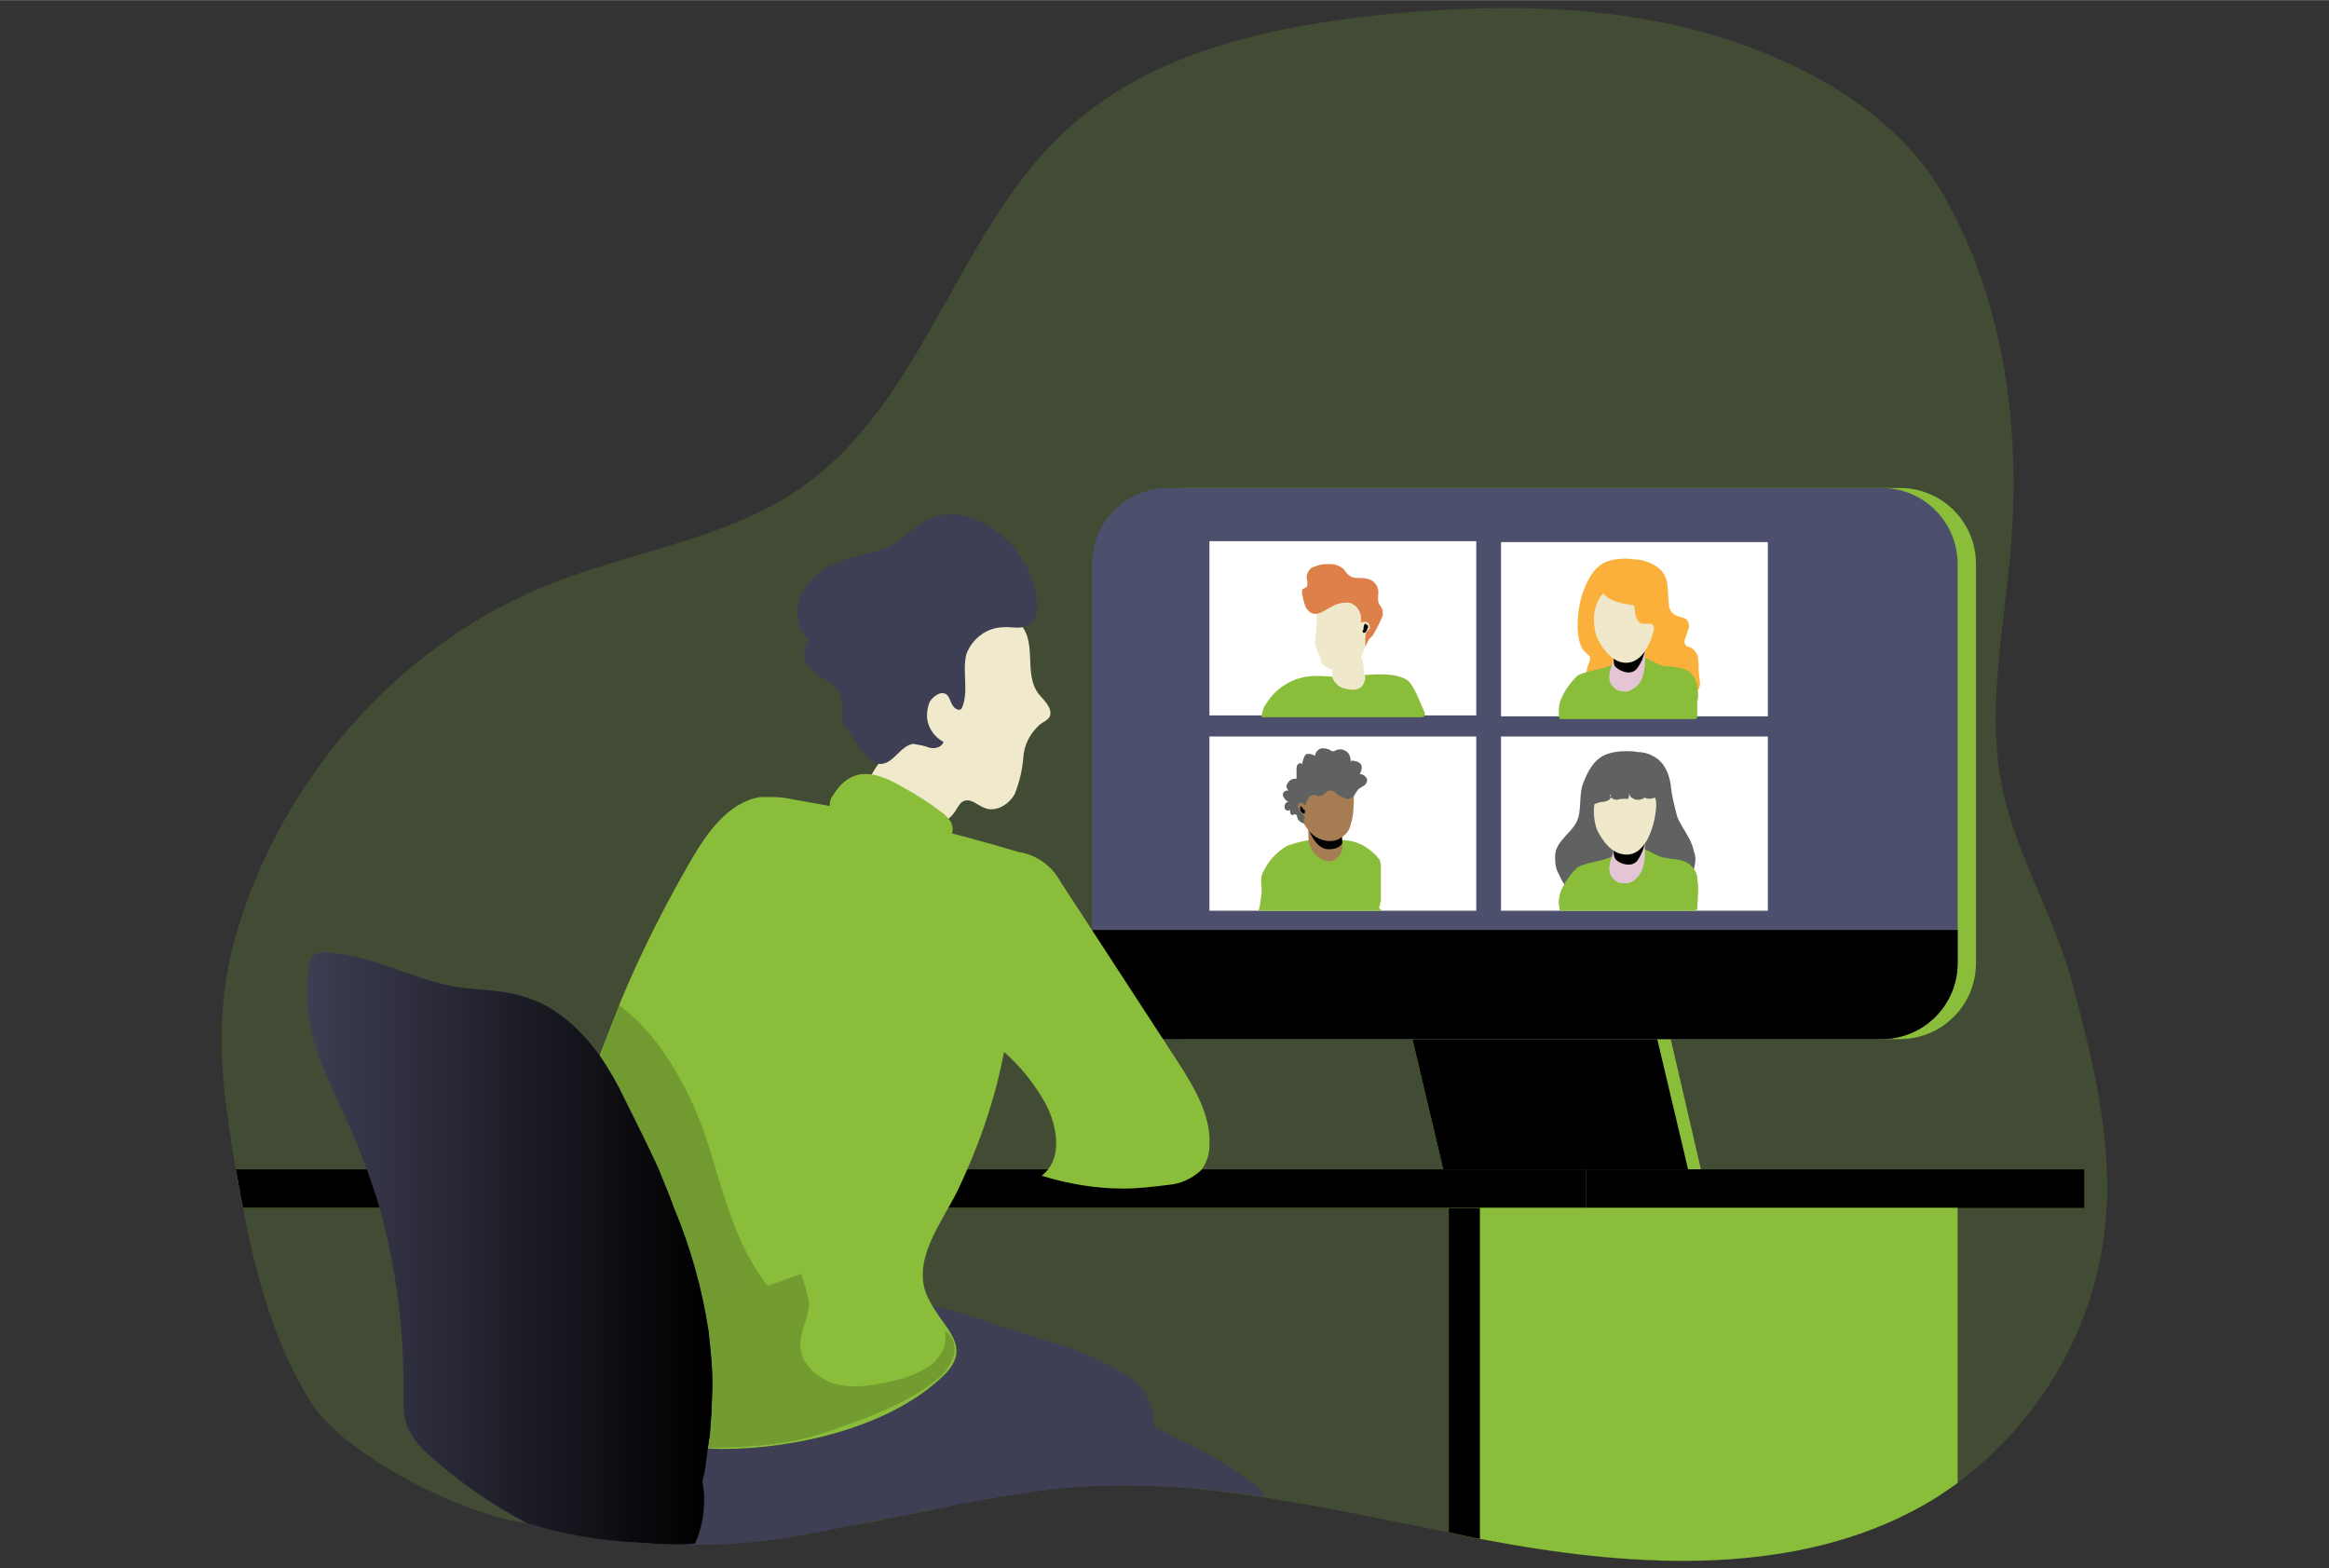 <?xml version="1.0" encoding="UTF-8"?>
<!DOCTYPE svg PUBLIC "-//W3C//DTD SVG 1.1//EN" "http://www.w3.org/Graphics/SVG/1.1/DTD/svg11.dtd">
<!-- Creator: CorelDRAW X7 -->
<svg xmlns="http://www.w3.org/2000/svg" xml:space="preserve" width="25.4mm" height="17.103mm" version="1.1" style="shape-rendering:geometricPrecision; text-rendering:geometricPrecision; image-rendering:optimizeQuality; fill-rule:evenodd; clip-rule:evenodd"
viewBox="0 0 2540 1710"
 xmlns:xlink="http://www.w3.org/1999/xlink"
 data-name="Layer 1">
 <rect x="0" y="0" width="2540" height="1710" fill="#333333" stroke="none"/>
 <defs>
  <style type="text/css">
   <![CDATA[
    .fil0 {fill:none}
    .fil7 {fill:#3E3E54}
    .fil5 {fill:#4C506D}
    .fil19 {fill:#606161}
    .fil2 {fill:#8ABD3A}
    .fil27 {fill:#A67C52}
    .fil17 {fill:#DD8049}
    .fil23 {fill:#FBB03B}
    .fil13 {fill:white}
    .fil1 {fill:#8ABD3A;fill-opacity:0.18}
    .fil11 {fill:url(#id2)}
    .fil3 {fill:url(#id3)}
    .fil29 {fill:url(#id4)}
    .fil10 {fill:url(#id5)}
    .fil4 {fill:url(#id6)}
    .fil18 {fill:url(#id7)}
    .fil20 {fill:url(#id8)}
    .fil24 {fill:url(#id9)}
    .fil28 {fill:url(#id10)}
    .fil8 {fill:url(#id11)}
    .fil25 {fill:url(#id12)}
    .fil21 {fill:url(#id13)}
    .fil26 {fill:url(#id14)}
    .fil14 {fill:url(#id15)}
    .fil6 {fill:url(#id16)}
    .fil12 {fill:url(#id17)}
    .fil22 {fill:url(#id18)}
    .fil16 {fill:url(#id19)}
    .fil9 {fill:url(#id20)}
    .fil15 {fill:url(#id21)}
   ]]>
  </style>
    <mask id="id0">
  <linearGradient id="id1" gradientUnits="userSpaceOnUse" x1="1314.8" y1="2705.32" x2="1322.1" y2="2699.78">
   <stop offset="0" style="stop-opacity:0; stop-color:white"/>
   <stop offset="0.949" style="stop-opacity:1; stop-color:white"/>
   <stop offset="1" style="stop-opacity:1; stop-color:white"/>
  </linearGradient>
     <rect style="fill:url(#id1)" x="1417" y="879" width="6.39" height="8.65"/>
    </mask>
  <linearGradient id="id2" gradientUnits="userSpaceOnUse" x1="333.49" y1="446.67" x2="774.75" y2="446.67">
   <stop offset="0" style="stop-opacity:0; stop-color:black"/>
   <stop offset="0.988" style="stop-opacity:1; stop-color:black"/>
   <stop offset="1" style="stop-opacity:1; stop-color:black"/>
  </linearGradient>
  <linearGradient id="id3" gradientUnits="userSpaceOnUse" x1="1716.11" y1="740.85" x2="1910.26" y2="52.5">
   <stop offset="0" style="stop-opacity:1; stop-color:black"/>
   <stop offset="0.012" style="stop-opacity:1; stop-color:black"/>
   <stop offset="0.078" style="stop-opacity:0.69; stop-color:black"/>
   <stop offset="0.212" style="stop-opacity:0.322; stop-color:black"/>
   <stop offset="1" style="stop-opacity:0; stop-color:black"/>
  </linearGradient>
  <linearGradient id="id4" gradientUnits="userSpaceOnUse" x1="1314.8" y1="2705.32" x2="1322.1" y2="2699.78">
   <stop offset="0" style="stop-opacity:1; stop-color:#010101"/>
   <stop offset="0.949" style="stop-opacity:1; stop-color:#010101"/>
   <stop offset="1" style="stop-opacity:1; stop-color:#010101"/>
  </linearGradient>
  <linearGradient id="id5" gradientUnits="userSpaceOnUse" xlink:href="#id3" x1="10846.1" y1="-84124.4" x2="78034.9" y2="-1061.44">
  </linearGradient>
  <linearGradient id="id6" gradientUnits="userSpaceOnUse" xlink:href="#id3" x1="77470.1" y1="-18620.6" x2="96145.2" y2="-33651.5">
  </linearGradient>
  <linearGradient id="id7" gradientUnits="userSpaceOnUse" x1="1452.64" y1="3178.37" x2="1436.11" y2="3175.27">
   <stop offset="0" style="stop-opacity:0; stop-color:#010101"/>
   <stop offset="0.949" style="stop-opacity:1; stop-color:#010101"/>
   <stop offset="1" style="stop-opacity:1; stop-color:#010101"/>
  </linearGradient>
  <linearGradient id="id8" gradientUnits="userSpaceOnUse" x1="3280.15" y1="14670.6" x2="3534.8" y2="14670.6">
   <stop offset="0" style="stop-opacity:1; stop-color:#E3C5D5"/>
   <stop offset="0.42" style="stop-opacity:1; stop-color:#E8D3CF"/>
   <stop offset="1" style="stop-opacity:1; stop-color:#EFE8CB"/>
  </linearGradient>
  <linearGradient id="id9" gradientUnits="userSpaceOnUse" xlink:href="#id8" x1="3280.15" y1="16737.6" x2="3534.8" y2="16737.6">
  </linearGradient>
  <linearGradient id="id10" gradientUnits="userSpaceOnUse" xlink:href="#id7" x1="966.72" y1="5494.96" x2="958.54" y2="5262.52">
  </linearGradient>
  <linearGradient id="id11" gradientUnits="userSpaceOnUse" xlink:href="#id3" x1="160512" y1="-2088.5" x2="344944" y2="-7288.87">
  </linearGradient>
  <linearGradient id="id12" gradientUnits="userSpaceOnUse" xlink:href="#id7" x1="3171.85" y1="7265.82" x2="3505.19" y2="6928.28">
  </linearGradient>
  <linearGradient id="id13" gradientUnits="userSpaceOnUse" xlink:href="#id7" x1="3171.85" y1="6586.68" x2="3505.19" y2="6249.22">
  </linearGradient>
  <linearGradient id="id14" gradientUnits="userSpaceOnUse" xlink:href="#id8" x1="-1895.52" y1="25705.7" x2="-1110.39" y2="25705.7">
  </linearGradient>
  <linearGradient id="id15" gradientUnits="userSpaceOnUse" xlink:href="#id8" x1="-618.21" y1="-1695.25" x2="-585.9" y2="-1695.25">
  </linearGradient>
  <linearGradient id="id16" gradientUnits="userSpaceOnUse" xlink:href="#id3" x1="230613" y1="-11203.5" x2="275276" y2="-23760.9">
  </linearGradient>
  <linearGradient id="id17" gradientUnits="userSpaceOnUse" xlink:href="#id3" x1="138038" y1="-953.03" x2="198620" y2="-8098.29">
  </linearGradient>
  <linearGradient id="id18" gradientUnits="userSpaceOnUse" xlink:href="#id8" x1="-1508.07" y1="22786.1" x2="-722.96" y2="22786.1">
  </linearGradient>
  <linearGradient id="id19" gradientUnits="userSpaceOnUse" xlink:href="#id8" x1="493.98" y1="21918.3" x2="1162.83" y2="21918.3">
  </linearGradient>
  <linearGradient id="id20" gradientUnits="userSpaceOnUse" x1="-7020.81" y1="-1274" x2="-6823.54" y2="-1274">
   <stop offset="0" style="stop-opacity:1; stop-color:#E5C5D5"/>
   <stop offset="0.42" style="stop-opacity:1; stop-color:#EAD4D1"/>
   <stop offset="1" style="stop-opacity:1; stop-color:#F0E9CB"/>
  </linearGradient>
  <linearGradient id="id21" gradientUnits="userSpaceOnUse" xlink:href="#id7" x1="158.79" y1="-1577.19" x2="174.92" y2="-1671.33">
  </linearGradient>
 </defs>
 <g id="Warstwa_x0020_1">
  <rect class="fil0" width="2540" height="1710"/>
  <g id="_2122963238816">
   <path class="fil1" d="M2296 1335c-11,112 -70,214 -161,282 -8,6 -16,11 -25,17 -87,53 -189,70 -292,68 -57,-2 -115,-8 -171,-19l-33 -5c-12,-2 -23,-5 -34,-7 -67,-13 -134,-28 -201,-38 -44,-7 -88,-12 -133,-13l-1 0c-23,-1 -46,0 -69,1 -38,3 -76,9 -114,16 -18,3 -35,7 -52,11 -17,3 -33,6 -50,10 -32,6 -62,11 -91,15l0 0c-37,6 -74,9 -111,10 -7,1 -14,1 -21,1 -14,0 -28,-1 -42,-2 -40,-2 -81,-9 -120,-21l0 0c-67,-8 -199,-73 -236,-132 -40,-64 -60,-138 -74,-212 -3,-14 -5,-28 -8,-42 -1,-6 -2,-13 -3,-19 -15,-92 -21,-163 9,-255 53,-162 178,-302 339,-365 91,-36 194,-49 274,-106 134,-95 169,-284 292,-393 91,-81 217,-108 338,-121 101,-10 205,-12 305,8 116,23 250,83 310,191 65,115 83,252 72,382 -7,88 -28,180 -8,268 16,71 56,135 75,207 23,86 45,174 36,263z"/>
   <path class="fil2" d="M2102 1317l0 300c-8,6 -17,11 -25,17 -78,47 -167,66 -259,68 -57,-2 -115,-8 -171,-18l-33 -6c-12,-2 -23,-5 -34,-7l0 -354 522 0z"/>
   <path class="fil3" d="M2102 1317l0 300c-8,6 -17,11 -25,17 -78,47 -167,66 -259,68 -57,-2 -115,-8 -171,-18l-33 -6c-12,-2 -23,-5 -34,-7l0 -354 522 0z"/>
   <polygon class="fil2" points="1855,1275 1588,1275 1540,1068 1807,1068 "/>
   <polygon class="fil2" points="1841,1275 1574,1275 1525,1068 1792,1068 "/>
   <polygon class="fil4" points="1841,1275 1574,1275 1525,1068 1792,1068 "/>
   <path class="fil2" d="M1294 532l778 0c46,0 83,37 83,83l0 435c0,46 -37,83 -83,83l-778 0c-46,0 -83,-37 -83,-83l0 -435c0,-46 37,-83 83,-83z"/>
   <path class="fil5" d="M1274 532l778 0c46,0 83,37 83,83l0 435c0,46 -37,83 -83,83l-778 0c-46,0 -83,-37 -83,-83l0 -435c0,-46 37,-83 83,-83z"/>
   <path class="fil6" d="M2135 1014l0 36c0,46 -37,83 -83,83l-778 0c-46,0 -83,-37 -83,-83l0 0 0 -36 944 0z"/>
   <path class="fil7" d="M1259 1556c0,1 0,2 0,3 0,21 -4,42 -13,61l-1 0c-23,-1 -46,0 -69,1 -38,3 -76,9 -114,16 -18,3 -35,7 -52,10 -17,4 -33,7 -50,10 -32,6 -62,12 -91,16 -39,-16 -73,-41 -100,-71 -3,-4 -6,-7 -9,-11 -4,-4 -7,-9 -10,-14 -10,-14 -16,-30 -18,-46 -1,-3 -1,-5 -1,-8 0,-4 1,-8 1,-12 5,-23 22,-42 41,-56 2,-2 4,-3 6,-5 39,-27 86,-42 134,-42 3,0 6,1 9,1 4,0 9,0 13,0 27,2 55,7 81,14 42,11 84,26 125,39 31,8 60,21 87,37 8,5 15,12 20,19 7,11 11,24 11,38 0,0 0,0 0,0l0 0z"/>
   <path class="fil7" d="M1245 1620c-23,-1 -46,0 -69,1 -38,3 -76,9 -114,16 -18,3 -35,7 -52,10 -17,4 -33,7 -50,10 -89,18 -171,38 -263,21 -6,-1 -11,-3 -15,-6 -6,-5 -10,-11 -12,-18 -5,-16 -7,-32 -7,-49 0,-25 6,-50 17,-73 22,-44 58,-61 99,-82 48,-24 89,-43 144,-41 4,0 8,0 12,0 28,3 55,7 81,14 41,11 83,26 124,39 30,8 60,21 87,37 7,5 14,11 20,19 6,11 10,24 10,37 0,0 0,0 0,0l0 0c0,2 0,4 0,6 0,20 -4,40 -12,59l0 0z"/>
   <path class="fil7" d="M1379 1632c-44,-7 -88,-11 -133,-12l-1 0c-23,-1 -46,0 -69,1 -38,3 -76,9 -114,16 -18,3 -35,7 -52,10 -50,-9 -100,-16 -149,-27 -25,-3 -48,-13 -69,-27 -5,-4 -9,-8 -13,-14 -2,-2 -4,-5 -5,-7 -6,-9 -9,-20 -9,-31 0,-1 0,-2 0,-3 0,-3 1,-7 2,-10 6,-17 19,-32 35,-41 25,-18 55,-29 85,-32 21,-1 41,3 62,2 18,-1 30,-11 47,-13 3,-1 7,-1 10,-1 9,0 18,1 27,4 27,7 56,24 78,35l147 74 1 0 29 15c28,12 54,28 78,46 7,4 11,9 13,15l0 0z"/>
   <path class="fil2" d="M1972 1275l0 42 -1707 0c-3,-14 -5,-28 -8,-42l1715 0z"/>
   <path class="fil8" d="M1972 1275l0 42 -1707 0c-3,-14 -5,-28 -8,-42l1715 0z"/>
   <path class="fil9" d="M1110 678c-20,-18 -63,-22 -82,-2 -15,15 -16,37 -19,58 -5,29 -18,57 -36,80 -10,13 -22,25 -26,40 -1,3 -1,5 -1,8 0,3 0,5 1,8 3,5 7,9 13,12 12,9 26,15 40,19 3,0 6,1 9,1 12,0 24,-6 31,-15 4,-5 6,-12 12,-14 8,-2 14,5 22,8 12,5 27,-4 33,-16 5,-13 8,-26 9,-39 1,-14 7,-26 18,-36 4,-3 9,-5 11,-9 3,-9 -6,-17 -12,-24 -18,-23 0,-59 -23,-79z"/>
   <path class="fil7" d="M1104 595c-26,-29 -65,-46 -98,-25 -13,7 -23,19 -36,26 -8,3 -17,6 -26,8 -22,5 -46,13 -61,30 -16,18 -19,48 -1,63 -3,4 -5,10 -5,15 0,7 3,14 7,18 6,5 12,9 18,12 18,12 18,25 16,43 1,3 2,6 4,8l16 23c6,8 13,17 23,17 14,-1 21,-20 35,-22 6,1 12,2 17,4 6,2 14,0 16,-6 -11,-6 -18,-17 -18,-29 0,-5 1,-10 3,-15 4,-6 12,-12 18,-8 4,3 4,8 7,12 2,4 8,7 10,3 8,-18 0,-40 5,-59 6,-16 21,-28 38,-29 8,-1 15,1 22,0 8,-1 14,-6 16,-13 4,-26 -7,-54 -26,-76z"/>
   <path class="fil2" d="M908 868c-2,2 -3,6 -3,9 0,2 0,3 0,4 2,4 7,7 11,7 0,0 1,0 1,0 33,3 68,8 99,24 7,3 16,7 21,0 1,-3 2,-5 2,-8 0,-3 -1,-6 -2,-8 -3,-4 -6,-8 -11,-11 -13,-10 -27,-19 -42,-27 -27,-16 -55,-25 -76,10z"/>
   <path class="fil2" d="M1013 1417c16,32 49,51 16,83 -59,57 -163,80 -242,80 -53,-1 -107,-13 -149,-46 -13,-9 -23,-21 -29,-36 -3,-9 -4,-19 -4,-29 -11,-186 55,-369 148,-530 18,-31 41,-64 76,-70 4,0 8,0 12,0 9,0 17,1 26,3 82,14 164,33 244,57 20,3 37,16 46,33l127 195c18,28 37,59 35,92 0,10 -3,19 -9,27 -10,9 -22,15 -36,16 -16,2 -32,4 -49,4 -30,0 -60,-5 -89,-14 25,-19 17,-59 0,-86 -11,-18 -25,-35 -41,-49 -10,53 -28,104 -51,152 -18,36 -52,78 -31,118z"/>
   <path class="fil10" d="M651 1168c3,-12 12,-50 24,-72 46,33 80,97 97,151 17,54 30,110 65,155l37 -13 7 24c6,18 -10,37 -8,56 1,19 20,35 38,40 22,6 45,1 66,-4 14,-3 27,-9 39,-17 11,-9 18,-24 14,-37 7,4 11,12 11,20 0,2 0,5 -1,7 -3,10 -9,19 -17,25 -27,23 -60,36 -92,48 -16,6 -32,12 -48,16 -36,10 -75,11 -113,12 -23,1 -37,-3 -47,-26 -15,-32 -16,-69 -19,-105 -10,-94 -28,-188 -53,-280l0 0z"/>
   <path class="fil7" d="M777 1509c0,10 -1,21 -1,31 -1,10 -1,21 -3,32l-1 7c-1,7 -2,15 -3,23 0,0 0,0 0,0 0,0 0,0 0,0 -1,5 -2,9 -3,13 1,6 2,13 2,19 0,17 -3,34 -10,49l0 0c-7,1 -14,1 -22,1 -13,0 -27,-1 -41,-2 -41,-2 -81,-9 -120,-21l0 0c-40,-21 -77,-47 -110,-77 -9,-8 -16,-18 -21,-29 -3,-9 -4,-18 -4,-27 0,-3 0,-6 0,-9 0,-4 0,-8 0,-12 0,-64 -9,-128 -26,-190 -4,-14 -9,-28 -14,-42 -6,-16 -12,-31 -19,-47 -16,-36 -35,-72 -43,-111 -2,-11 -3,-22 -3,-34 0,-10 1,-20 2,-30 1,-4 2,-8 5,-11 3,-2 7,-4 11,-4 0,0 1,0 2,1 49,1 94,29 142,37 25,4 51,3 75,11 34,10 61,35 82,64 11,16 20,32 28,49 13,26 25,50 36,74 6,15 12,29 17,43 18,43 31,89 38,136l0 1c2,18 4,37 4,55l0 0z"/>
   <path class="fil11" d="M777 1509c0,10 -1,21 -1,31 -1,10 -1,21 -3,32l-1 7c-1,7 -2,15 -3,23 0,0 0,0 0,0 0,0 0,0 0,0 -1,5 -2,9 -3,13 1,6 2,13 2,19 0,17 -3,34 -10,49l0 0c-7,1 -14,1 -22,1 -13,0 -27,-1 -41,-2 -41,-2 -81,-9 -120,-21l0 0c-40,-21 -77,-47 -110,-77 -9,-8 -16,-18 -21,-29 -3,-9 -4,-18 -4,-27 0,-3 0,-6 0,-9 0,-4 0,-8 0,-12 0,-64 -9,-128 -26,-190 -4,-14 -9,-28 -14,-42 -6,-16 -12,-31 -19,-47 -16,-36 -35,-72 -43,-111 -2,-11 -3,-22 -3,-34 0,-10 1,-20 2,-30 1,-4 2,-8 5,-11 3,-2 7,-4 11,-4 0,0 1,0 2,1 49,1 94,29 142,37 25,4 51,3 75,11 34,10 61,35 82,64 11,16 20,32 28,49 13,26 25,50 36,74 6,15 12,29 17,43 18,43 31,89 38,136l0 1c2,18 4,37 4,55l0 0z"/>
   <rect class="fil2" x="1730" y="1275" width="543.34" height="42.303"/>
   <rect class="fil12" x="1730" y="1275" width="543.34" height="42.303"/>
   <path class="fil2" d="M2135 1317l0 300c-8,6 -16,11 -25,17 -135,83 -307,77 -463,50l-33 -6 0 -361 521 0z"/>
   <rect class="fil13" x="1319" y="590" width="291" height="190"/>
   <path class="fil2" d="M1381 767c12,-19 32,-30 54,-30 0,0 1,0 2,0 8,0 15,1 23,1 22,0 55,-8 74,3 8,5 15,26 19,34 0,1 1,2 1,3 0,1 0,2 -1,3 -1,1 -3,1 -4,1 -40,0 -79,0 -118,0l-55 0c0,-5 2,-11 5,-15l0 0z"/>
   <path class="fil14" d="M1459 747c1,1 3,2 5,3 4,1 7,2 11,2 1,0 2,0 3,0 5,-1 9,-4 10,-9 1,-1 1,-2 1,-3 0,-2 0,-3 -1,-4l-1 -8c0,-5 -1,-9 -3,-13 -2,-4 -7,-7 -12,-7 -2,0 -4,1 -6,2 -4,2 -7,5 -9,9 -4,10 -8,20 2,28z"/>
   <path class="fil15" d="M1485 715c0,0 -9,26 -22,26 -13,0 -10,-12 -10,-12l32 -14z"/>
   <path class="fil16" d="M1435 705c1,5 4,9 5,13 1,2 1,4 2,6 2,2 5,4 8,5 3,1 6,2 9,2 4,0 8,-1 11,-2 9,-5 15,-12 18,-21 3,-9 9,-18 9,-27 0,-4 -5,-9 -6,-13 -2,-4 -4,-8 -8,-11 -3,-3 -6,-5 -9,-7 -3,-1 -7,-2 -11,-2 -6,0 -11,2 -16,5 -3,2 -5,4 -7,6 -5,6 -4,14 -4,22 0,8 -3,16 -1,24z"/>
   <path class="fil17" d="M1424 662c-2,-5 -3,-10 -4,-15 0,0 0,-1 0,-2 0,0 0,-1 0,-2 1,-1 3,-2 5,-3 2,-3 0,-8 0,-12 1,-5 4,-9 8,-10 5,-2 9,-3 13,-3 1,0 1,0 1,0 2,0 3,0 4,0 5,0 10,2 14,5 2,2 3,5 6,7 5,5 13,2 20,4 6,1 11,6 12,12 1,6 -2,12 2,17 1,2 2,3 3,5 0,1 0,1 0,2 0,1 0,3 0,4 -3,8 -7,15 -11,22 -1,1 -2,2 -3,3 -2,1 -4,9 -5,8 0,-2 0,-3 0,-5 0,-3 0,-6 1,-10 2,-1 3,-3 4,-4 0,-1 0,-1 0,-1 0,-3 -2,-6 -5,-6 0,0 0,0 -1,0 -1,0 -3,0 -4,1 2,-9 -3,-20 -13,-22 -1,0 -2,0 -3,0 -4,0 -9,1 -13,3 -11,5 -22,17 -31,2z"/>
   <path class="fil18" d="M1488 681c0,0 0,-1 1,-1 0,0 1,0 1,1 1,0 1,1 2,1 0,1 0,1 0,1 0,1 0,1 0,1 -1,2 -1,3 -2,4 0,1 -1,2 -3,2 0,0 -1,-1 -1,-2 0,-1 0,-1 1,-1 0,-2 0,-4 1,-6z"/>
   <rect class="fil13" x="1637" y="591" width="291" height="190"/>
   <rect class="fil13" x="1637" y="803" width="291" height="190"/>
   <rect class="fil13" x="1319" y="803" width="291" height="190"/>
   <path class="fil19" d="M1753 822c6,-2 13,-3 20,-3 4,0 9,0 13,1 7,0 13,2 18,5 11,6 16,18 18,30 1,12 4,23 7,35 5,13 15,23 18,37 1,3 2,6 2,9 0,19 -13,35 -31,40 -3,0 -7,1 -10,1 0,0 0,0 0,0 -9,0 -17,-3 -26,-3 -17,0 -34,12 -52,9 -14,-3 -24,-16 -30,-30 -3,-5 -4,-11 -4,-17 0,-3 0,-6 1,-9 4,-12 16,-19 22,-30 7,-13 2,-30 8,-44 5,-13 12,-26 26,-31z"/>
   <path class="fil2" d="M1814 935c9,2 20,1 28,7 4,3 8,8 9,14 0,4 1,8 1,12 0,2 0,4 0,6l-1 17c0,0 0,0 0,0 0,0 0,1 -1,1 0,1 -1,1 -1,1 0,0 0,0 -1,0l-147 0c0,-3 -1,-6 -1,-9 0,-7 2,-13 5,-18 4,-8 9,-14 15,-20 9,-6 30,-7 40,-13 2,-1 0,-3 3,-4 3,-1 1,-4 4,-4 3,0 6,0 9,0 5,0 11,0 17,1 7,2 13,7 21,9z"/>
   <path class="fil20" d="M1756 940c0,2 -1,5 -1,7 0,0 0,0 0,0 0,6 3,11 8,14 2,2 5,2 9,2 2,0 5,0 7,-1 5,-3 10,-8 12,-14 2,-5 3,-11 3,-17 0,0 0,-1 0,-1 0,-1 0,-2 0,-3 0,-7 -1,-14 -2,-21 0,-1 0,-1 0,-1 0,-3 -2,-5 -4,-5l-1 0c-1,0 -2,-1 -3,-1 -9,0 -17,6 -21,14 -1,3 -1,6 -2,9 -1,6 -3,12 -5,18l0 0z"/>
   <path class="fil21" d="M1760 927c0,0 -1,8 3,11 3,3 16,9 23,0 4,-6 7,-13 8,-20l-34 9z"/>
   <path class="fil22" d="M1741 903c2,5 12,25 27,28 31,8 40,-46 38,-58 -2,-9 -7,-18 -14,-25 -4,-3 -10,-5 -16,-5 -4,0 -8,0 -12,2 -24,10 -30,34 -23,58z"/>
   <path class="fil19" d="M1731 872c1,3 3,5 5,5 3,0 5,-1 8,-2 2,-1 5,0 9,-2 3,-1 5,-4 3,-7 -1,4 4,6 8,6 2,-1 5,-1 7,-1 2,0 3,0 5,0l1 -7c0,0 0,0 0,1 0,3 2,5 5,6 1,1 3,1 4,1 2,0 3,0 5,-1 1,0 3,-1 2,-2 3,3 9,2 14,0 1,-1 1,-1 2,-2 0,0 0,-1 0,-1 0,0 0,-1 0,-1 -2,-8 -5,-15 -8,-21 -4,-7 -10,-12 -18,-14 -1,0 -3,0 -4,0 -3,0 -6,1 -9,1 -11,2 -21,8 -28,16 -6,7 -13,17 -11,25z"/>
   <path class="fil23" d="M1753 612c6,-2 13,-3 20,-3 4,0 9,1 13,1 7,1 13,3 18,6 18,10 14,26 16,42 0,6 3,11 8,13 4,2 8,2 11,4 2,2 3,5 3,8 0,1 0,3 -1,4 -1,4 -3,8 -4,12 0,0 0,1 0,1 0,1 1,2 1,3 1,2 4,2 6,3 5,3 8,8 8,13 1,6 0,11 1,16 0,4 1,7 1,11 0,0 0,0 0,0 -1,10 -12,18 -22,19 -1,0 -2,0 -3,0 -9,0 -19,-2 -28,-5 -8,-4 -16,-6 -25,-6 -2,0 -4,0 -5,1 -11,1 -23,9 -33,3 -6,-3 -9,-10 -9,-16 0,0 0,0 0,-1 0,-6 2,-13 4,-19 1,-1 1,-2 1,-4 0,0 0,-1 0,-2 -1,-1 -3,-3 -4,-4 -15,-11 -9,-54 -3,-68 5,-13 12,-27 26,-32z"/>
   <path class="fil2" d="M1814 726c9,1 20,1 28,6 4,4 8,9 9,15 0,4 1,7 1,11 0,2 0,4 -1,6l0 18c0,0 0,0 0,0 0,0 0,1 -1,1 0,1 -1,1 -1,1 0,0 -1,0 -1,0l-147 0c-1,-3 -1,-6 -1,-9 0,-7 2,-13 5,-18 4,-8 9,-14 15,-20 9,-6 30,-7 39,-13 3,-1 0,-3 4,-4 3,-1 1,-4 4,-4 3,0 6,0 8,0 6,0 12,0 18,1 7,2 13,7 21,9z"/>
   <path class="fil24" d="M1756 731c0,2 -1,4 -1,7 0,0 0,0 0,0 0,6 3,11 8,14 2,1 5,2 9,2 2,0 5,0 7,-2 5,-2 10,-7 12,-13 2,-6 3,-12 3,-18 0,0 0,0 0,0 0,-1 0,-3 0,-4 0,-7 -1,-14 -2,-21 0,0 0,0 0,-1 0,-2 -2,-4 -4,-5l-1 0c-1,0 -2,0 -3,0 -9,0 -17,5 -21,14 -1,3 -1,6 -2,9 -1,6 -3,12 -5,18l0 0z"/>
   <path class="fil25" d="M1760 718c0,0 -1,8 3,10 3,3 16,10 23,0 4,-6 7,-12 8,-20l-34 10z"/>
   <path class="fil26" d="M1741 693c2,6 12,25 27,29 31,7 40,-47 38,-58 -2,-10 -7,-18 -14,-25 -4,-4 -10,-6 -16,-6 -4,0 -8,1 -12,3 -24,10 -30,34 -23,57z"/>
   <path class="fil2" d="M1404 922c12,-4 24,-7 37,-7 1,0 1,1 2,1 15,-1 30,-1 42,5 6,3 11,7 16,12 1,2 3,3 4,5 0,2 1,4 1,6 0,1 0,1 0,2l0 34c0,0 0,1 0,1 0,2 -1,4 -1,6 -4,6 8,6 0,6l-133 0c2,0 4,-20 4,-22 0,-7 -2,-13 1,-19 6,-13 15,-23 27,-30l0 0z"/>
   <path class="fil27" d="M1437 934c4,3 8,5 13,5 0,0 1,0 2,0 6,-2 11,-7 12,-14 0,-6 -1,-13 0,-19 0,-2 0,-4 0,-6 0,-2 0,-4 0,-6 -3,-6 -9,-10 -15,-11 -1,0 -2,0 -3,0 -5,0 -11,2 -15,7 -6,7 -4,15 -4,23 0,0 0,0 0,0 0,9 4,16 10,21l0 0z"/>
   <path class="fil28" d="M1428 906c0,0 7,20 21,20 13,0 15,-7 15,-7l-1 -11 -35 -2z"/>
   <path class="fil27" d="M1476 881c0,6 -1,12 -3,18 -1,6 -5,11 -10,14 -4,3 -8,4 -13,4 -4,0 -7,-1 -10,-2 -8,-3 -14,-10 -18,-17 -4,-7 -6,-15 -7,-24 0,-1 0,-2 0,-3 0,-5 1,-10 3,-15 4,-6 9,-10 16,-12 5,-1 10,-2 15,-2 2,0 3,0 4,0 1,0 1,0 1,0 5,0 10,1 15,3 5,2 8,7 8,12 0,1 0,2 0,2 -1,7 0,15 -1,22z"/>
   <path class="fil19" d="M1424 878c-2,0 -3,-3 -5,-3 0,0 0,0 0,0 -1,0 -2,1 -3,2 0,0 0,1 0,2 0,0 0,1 0,1 1,3 2,6 4,7 1,1 2,2 2,3 1,0 1,1 1,1 0,1 0,1 -1,2l0 5c-3,-1 -6,-3 -7,-6 0,-1 -1,-4 -2,-4 -2,-1 -3,2 -5,0 -1,-1 -1,-2 -1,-3 0,-1 0,-1 0,-2 -2,2 -6,0 -6,-2 0,-1 0,-1 0,-1 0,-3 1,-5 4,-6 -3,-1 -5,-4 -6,-7 0,0 0,0 0,0 0,-3 2,-5 5,-5 0,0 0,0 0,0 0,0 1,0 1,0 -1,-2 -2,-3 -2,-5 0,-1 1,-3 2,-4 2,-3 5,-4 9,-4 0,0 0,0 0,0l0 -9c0,0 0,-1 0,-1 0,-2 0,-4 1,-5 1,-1 2,-2 3,-2 1,0 1,1 2,1l0 0c1,-4 2,-9 5,-11 1,0 2,0 3,0 2,0 4,1 6,2 1,-4 3,-7 7,-8 1,0 2,0 3,0 3,0 5,1 7,2 1,1 1,1 2,1 0,0 0,0 1,0 0,0 0,0 1,0 2,-1 4,-2 7,-2 3,0 7,2 9,5 1,2 2,4 2,7 0,1 0,1 0,2 0,-2 3,-2 5,-1 2,0 4,1 6,3 2,3 1,7 -1,11 4,0 7,3 8,6 0,7 -6,7 -10,11 -2,2 -3,6 -6,8 -1,1 -3,2 -6,2 -1,0 -3,-1 -5,-2 -3,-1 -6,-3 -9,-6 -2,-1 -3,-1 -5,-1 0,0 0,0 -1,0 -2,1 -4,3 -6,5 -2,0 -3,1 -5,1 -1,0 -1,0 -2,-1 -3,0 -6,-1 -8,2 -2,3 -4,6 -4,9l0 0z"/>
   <path class="fil29" style="mask:url(#id0)" d="M1421 881c-1,0 -1,-1 -1,-1 0,-1 -1,-1 -1,-1 0,0 0,0 0,0 -1,0 -1,1 -1,1 0,0 0,1 0,1 0,0 0,0 0,1 0,1 0,2 1,3 0,0 1,1 1,1 1,1 1,1 2,1 0,0 0,0 1,0 0,0 0,0 0,0 0,0 0,0 0,0 0,-1 1,-3 0,-4 0,-1 -1,0 -1,0 -1,-1 -1,-1 -1,-2l0 0z"/>
   <path class="fil23" d="M1763 656c6,2 13,3 19,4 1,4 1,8 2,12 0,1 1,3 2,4 1,2 3,4 5,4 2,0 3,0 4,0 1,0 3,0 4,0 0,0 0,0 1,0 1,0 1,0 2,1 0,0 1,1 1,1l4 10c1,1 1,1 1,1 0,0 1,-1 1,-1 0,0 0,-1 0,-1 0,0 0,-1 0,-1 -1,-4 2,-8 3,-12 5,-9 2,-20 -2,-30 -1,-5 -3,-9 -6,-13 -7,-8 -17,-13 -28,-13 -2,-1 -3,-1 -5,-1 -4,0 -7,1 -11,2 -7,3 -12,10 -13,18 0,8 9,13 16,15z"/>
  </g>
 </g>
</svg>

